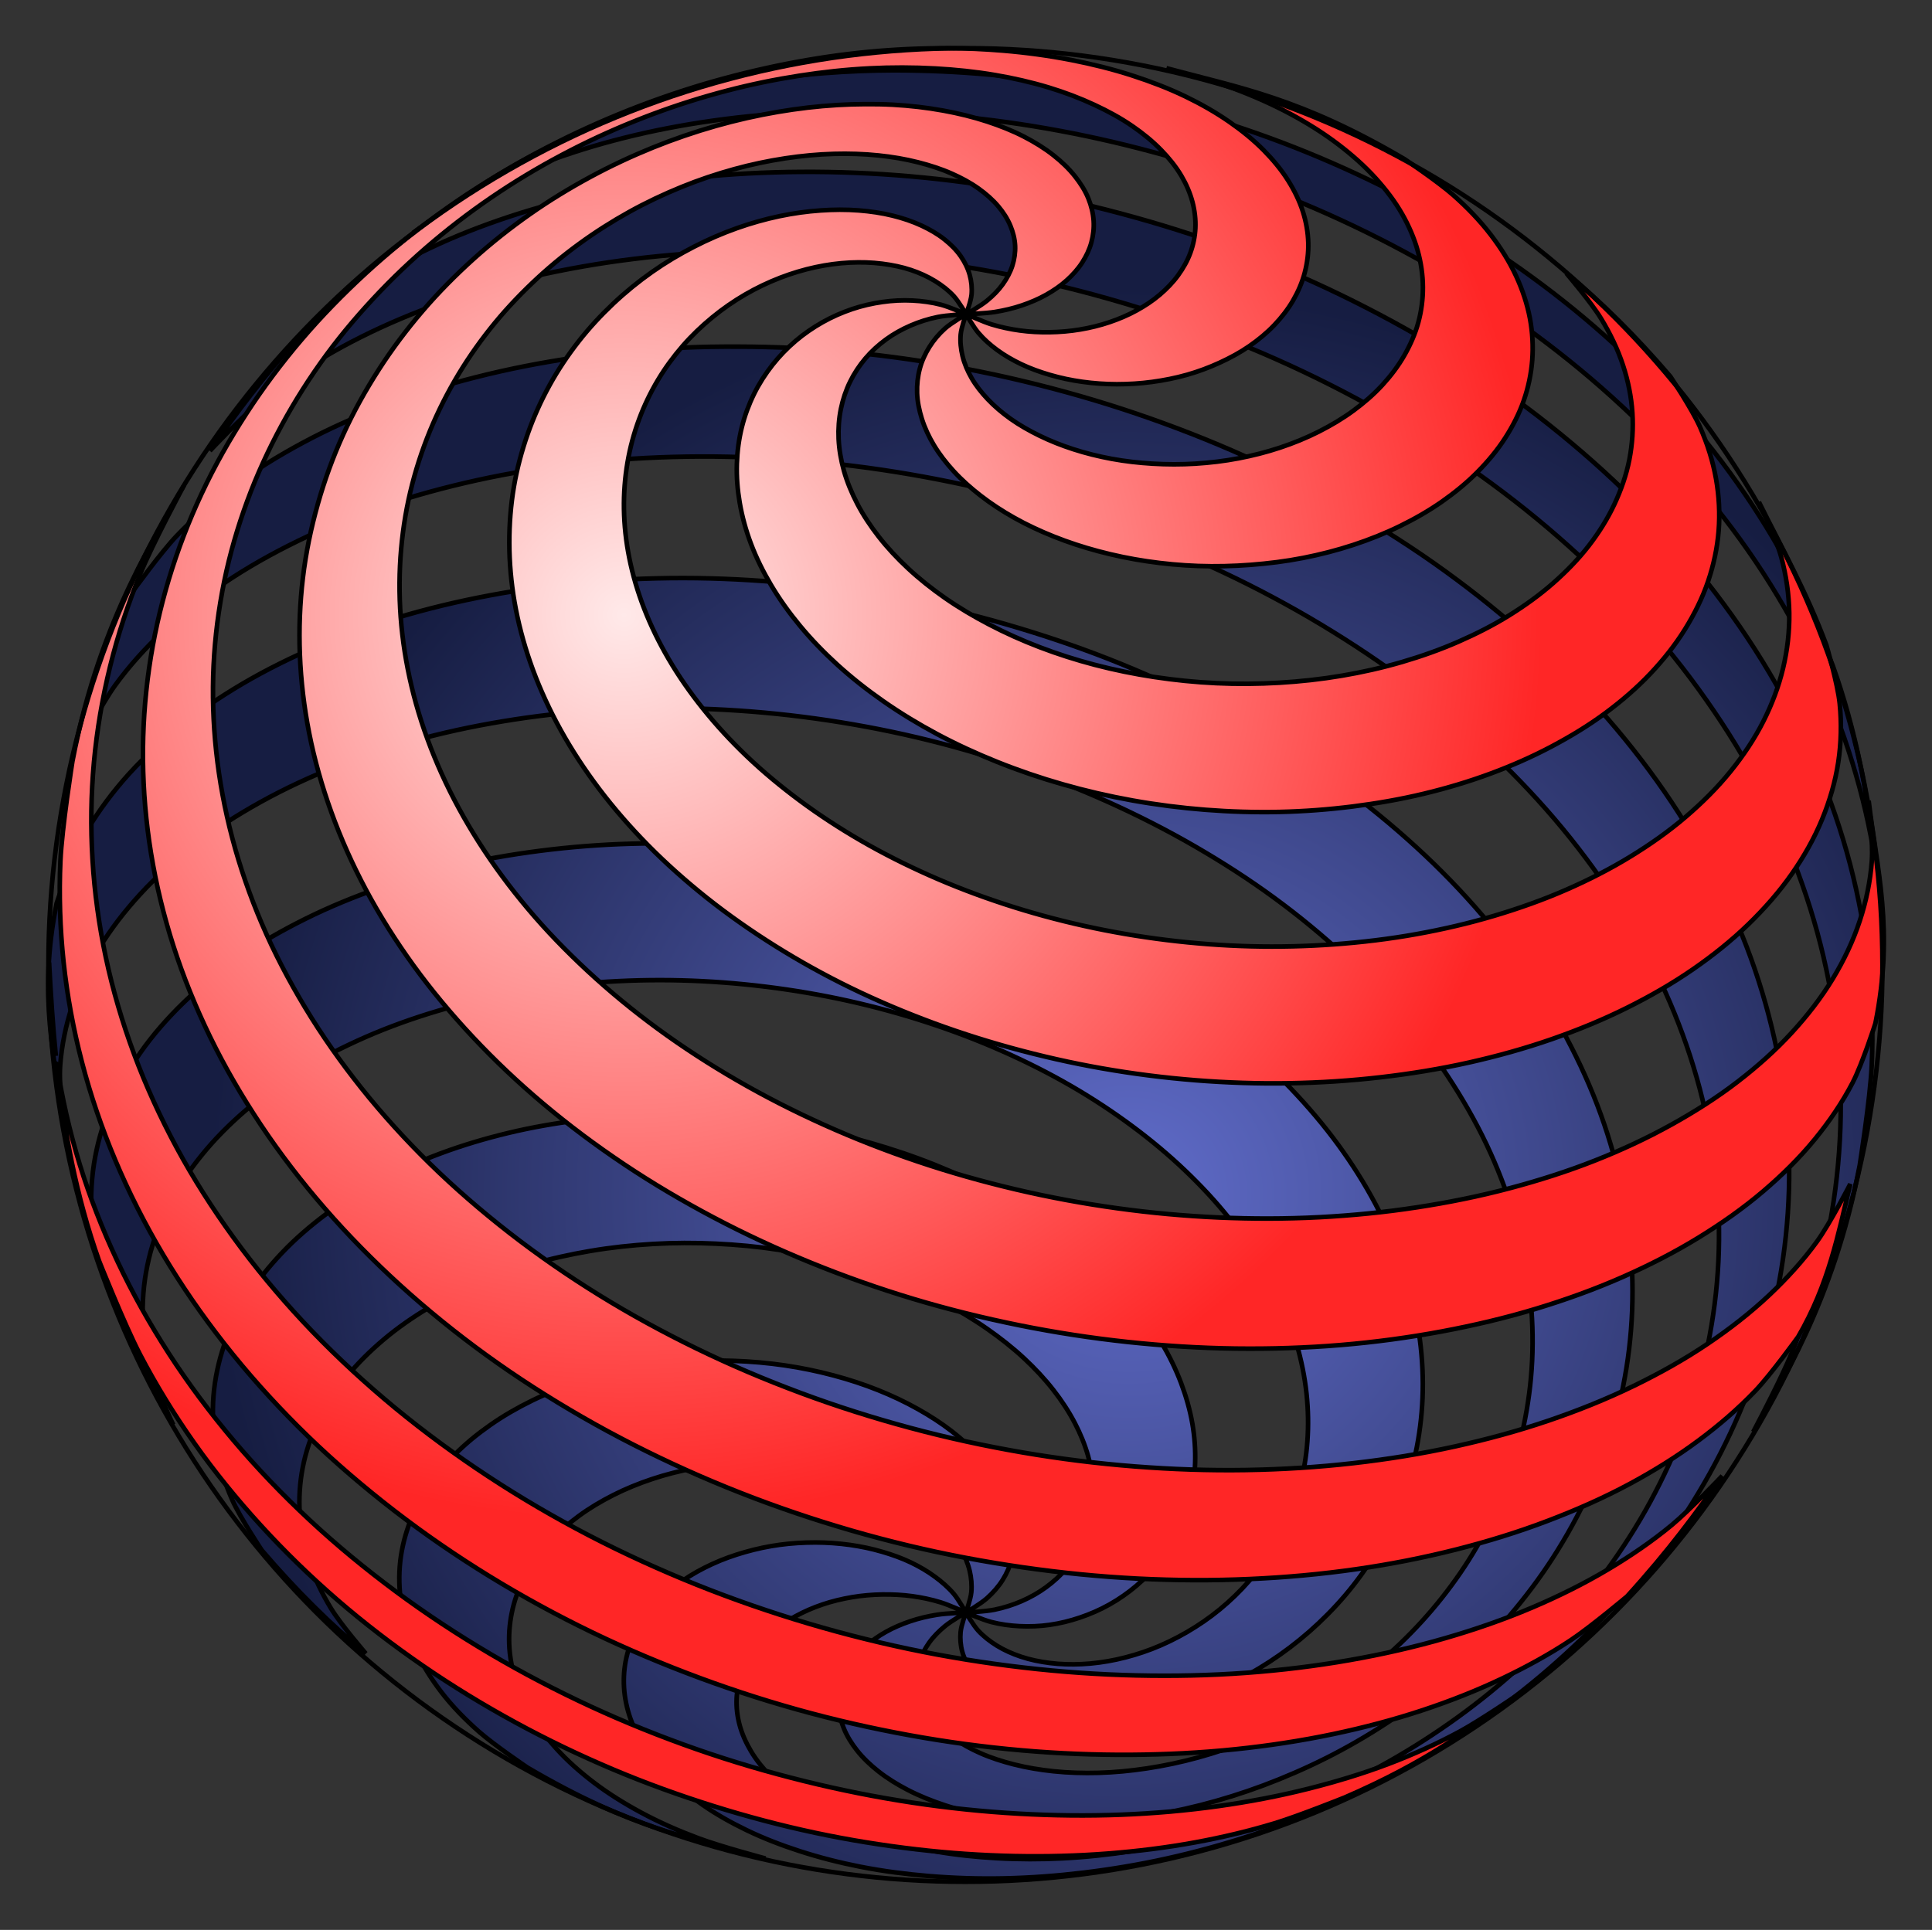 <?xml version="1.0" encoding="UTF-8"?>
<svg version="1.1" viewBox="0 0 421.37 421.01" xmlns="http://www.w3.org/2000/svg">
<rect x="0" y="0" width="421.37" height="421.01" fill="#333333" stroke="none"/>
<defs>
<radialGradient id="b" cx="-35.574" cy="-50.905" r="200.34" gradientTransform="matrix(-1 0 0 -.986 210.67 210.38)" gradientUnits="userSpaceOnUse">
<stop stop-color="#606cca" offset="0"/>
<stop stop-color="#161d42" offset="1"/>
</radialGradient>
<radialGradient id="a" cx="-74.605" cy="-76.873" r="200.34" gradientTransform="matrix(1 0 0 .986 210.71 209.94)" gradientUnits="userSpaceOnUse">
<stop stop-color="#ffe9e9" offset="0"/>
<stop stop-color="#ff2626" offset="1"/>
</radialGradient>
</defs>
<path d="m194.97 15.34c-5.103 0.014-10.197 0.226-15.281 0.625-6.368 0.496-12.75 1.282-19.031 2.438-5.828 1.071-11.611 2.436-17.281 4.156-5.197 1.576-15.281 5.625-15.281 5.625-17.776 7.693-26.78 14.625-38 22.594 0 0 8.442-5.787 12.937-8.219 4.957-2.681 10.14-4.961 15.406-6.969 5.749-2.191 11.659-3.997 17.625-5.5 6.438-1.621 12.957-2.858 19.531-3.781 7.011-0.984 14.082-1.597 21.156-1.875 7.456-0.293 14.956-0.201 22.406 0.219 7.763 0.439 15.499 1.246 23.188 2.406 7.925 1.195 15.813 2.764 23.594 4.688 7.939 1.963 15.78 4.27 23.5 6.969 7.803 2.728 15.495 5.815 23 9.281 7.52 3.473 14.896 7.322 22.031 11.531 7.096 4.185 14.009 8.715 20.625 13.625 6.538 4.852 12.826 10.042 18.781 15.594 5.858 5.461 11.427 11.256 16.594 17.375 5.068 6.002 9.827 12.31 14.094 18.906 4.183 6.466 7.975 13.218 11.25 20.188 3.217 6.846 5.971 13.924 8.188 21.156 2.177 7.104 3.884 14.372 5 21.719-1.531-14.309-4.18-28.596-9.281-42.906 0 0-5.499-13.85-8.938-20.438-3.488-6.682-7.469-13.12-11.812-19.281-4.411-6.257-9.248-12.218-14.406-17.875-5.232-5.738-10.85-11.164-16.719-16.25-5.931-5.14-12.163-9.92-18.625-14.375-6.497-4.479-13.26-8.597-20.188-12.375-6.917-3.772-14.054-7.185-21.312-10.25-7.189-3.036-14.522-5.699-21.969-8.031-7.309-2.288-14.759-4.221-22.25-5.812-7.279-1.546-14.639-2.767-22.031-3.625-7.107-0.825-14.253-1.322-21.406-1.469-1.7-0.035-3.393-0.067-5.094-0.062zm-20.281 22.156c-7.608 0.05-15.215 0.428-22.781 1.219-7.161 0.749-14.299 1.859-21.344 3.344-6.59 1.389-13.139 3.1-19.531 5.219-5.912 1.96-11.753 4.226-17.375 6.906-5.146 2.453-10.158 5.191-14.906 8.344-4.311 2.864-12.25 9.562-12.25 9.562-9.222 10.141-15.157 18.306-20.719 26.25 0 0 7.045-7.481 11-10.75 4.345-3.591 9.03-6.774 13.875-9.656 5.297-3.151 10.86-5.901 16.531-8.312 6.146-2.614 12.492-4.793 18.906-6.656 6.877-1.997 13.885-3.572 20.938-4.812 7.477-1.314 15.023-2.227 22.594-2.781 7.935-0.582 15.921-0.744 23.875-0.562 8.244 0.187 16.465 0.767 24.656 1.719 8.399 0.975 16.788 2.321 25.062 4.062 8.398 1.768 16.707 3.934 24.906 6.469 8.243 2.55 16.378 5.465 24.344 8.781 7.938 3.304 15.736 6.997 23.312 11.062 7.49 4.019 14.805 8.389 21.844 13.156 6.912 4.681 13.607 9.721 19.969 15.125 6.214 5.278 12.157 10.883 17.719 16.844 5.412 5.801 10.501 11.919 15.156 18.344 4.523 6.242 8.712 12.78 12.375 19.562 3.562 6.595 6.701 13.442 9.312 20.469 2.548 6.856 4.631 13.91 6.156 21.062 1.496 7.019 2.476 14.15 2.906 21.312 0.426 7.077 0.303 14.221-0.344 21.281-0.644 7.029-1.815 14.021-3.5 20.875-1.689 6.871-3.927 13.634-6.594 20.188-2.063 5.071-6.447 13.541-8.406 17.25 5.561-9.993 17.452-28.116 23.219-58.125 0 0 2.299-14.473 2.625-21.781 0.327-7.324 0.088-14.679-0.688-21.969-0.783-7.361-2.136-14.679-4-21.844-1.894-7.282-4.364-14.438-7.281-21.375-2.981-7.085-6.486-13.982-10.406-20.594-4.015-6.773-8.52-13.27-13.375-19.469-4.973-6.35-10.358-12.362-16.062-18.062-5.831-5.828-12.045-11.309-18.5-16.437-6.571-5.221-13.441-10.074-20.531-14.562-7.176-4.542-14.62-8.676-22.219-12.469-7.635-3.812-15.469-7.258-23.438-10.312-7.941-3.044-16.058-5.684-24.25-7.969-8.09-2.257-16.268-4.155-24.531-5.656-8.081-1.468-16.256-2.564-24.438-3.281-7.918-0.693-15.864-1.022-23.812-0.969zm-13.656 38.125c-4.06-0.017-8.103 0.037-12.156 0.219-7.796 0.345-15.589 1.042-23.312 2.156-7.343 1.058-14.653 2.486-21.844 4.312-6.759 1.718-13.452 3.765-19.969 6.25-6.059 2.311-12.007 4.96-17.719 8.031-5.261 2.83-10.366 5.963-15.156 9.531-4.385 3.267-8.604 6.853-12.375 10.812-3.45 3.624-9.312 11.75-9.312 11.75-6.689 11.474-8.72 22.374-11.375 33.344 0 0 4.452-8.593 7.281-12.5 3.062-4.229 6.609-8.135 10.406-11.719 4.134-3.903 8.665-7.41 13.375-10.594 5.115-3.458 10.512-6.481 16.062-9.188 5.984-2.917 12.2-5.41 18.5-7.562 6.725-2.296 13.592-4.157 20.531-5.688 7.326-1.614 14.765-2.806 22.219-3.656 7.779-0.886 15.609-1.375 23.438-1.5 8.08-0.13 16.163 0.153 24.219 0.781 8.224 0.642 16.432 1.667 24.562 3.062 8.213 1.41 16.389 3.185 24.438 5.344 8.05 2.161 16 4.689 23.812 7.594 7.742 2.879 15.354 6.105 22.781 9.719 7.299 3.552 14.442 7.478 21.344 11.75 6.732 4.167 13.284 8.669 19.531 13.531 6.056 4.714 11.864 9.721 17.344 15.094 5.287 5.183 10.321 10.68 14.938 16.469 4.443 5.571 8.569 11.429 12.25 17.531 3.542 5.871 6.711 11.976 9.406 18.281 2.599 6.08 4.782 12.356 6.469 18.75 1.634 6.197 2.82 12.534 3.5 18.906 0.663 6.217 0.863 12.505 0.562 18.75-0.295 6.14-1.08 12.259-2.312 18.281-1.221 5.963-2.899 11.85-5 17.562-2.093 5.691-4.64 11.232-7.531 16.562-2.89 5.327-6.19 10.462-9.781 15.344-3.592 4.884-7.527 9.526-11.719 13.906-4.184 4.372-8.661 8.449-13.344 12.281-4.654 3.809-9.566 7.343-14.625 10.594-4.994 3.21-10.187 6.133-15.5 8.781-5.202 2.593-10.556 4.902-16 6.938-5.278 1.972-10.642 3.67-16.094 5.094-5.226 1.365-10.538 2.452-15.875 3.281-5.054 0.784-10.142 1.333-15.25 1.594-4.772 0.244-9.573 0.24-14.344-0.031-4.394-0.246-8.788-0.693-13.125-1.438-3.934-0.675-7.837-1.587-11.656-2.75-3.411-1.038-6.771-2.27-10-3.781-2.842-1.329-5.635-2.845-8.219-4.625-2.249-1.549-4.38-3.258-6.281-5.219-1.65-1.701-3.171-3.552-4.375-5.594-1.059-1.795-1.942-3.733-2.469-5.75-0.481-1.838-0.715-3.789-0.625-5.688 0.086-1.826 0.498-3.657 1.125-5.375 0.635-1.741 1.57-3.373 2.656-4.875 1.136-1.572 2.493-2.991 3.969-4.25 1.557-1.328 3.301-2.45 5.094-3.438 1.876-1.032 3.847-1.875 5.875-2.562 2.088-0.707 4.264-1.227 6.438-1.594 2.191-0.369 4.403-0.559 6.625-0.594 2.188-0.03 4.394 0.075 6.562 0.375 2.085 0.286 4.144 0.727 6.156 1.344 1.89 0.58 5.5 2.219 5.5 2.219s-1.599-2.855-2.656-4.094c-1.185-1.39-2.592-2.603-4.062-3.688-1.641-1.21-3.411-2.245-5.25-3.125-2.016-0.966-4.136-1.715-6.281-2.344-2.302-0.674-4.656-1.166-7.031-1.5-2.491-0.35-5.015-0.526-7.531-0.531-2.58 0-5.193 0.154-7.75 0.5-2.567 0.348-5.102 0.885-7.594 1.594-2.452 0.699-4.873 1.557-7.188 2.625-2.24 1.034-4.412 2.217-6.438 3.625-1.938 1.347-3.779 2.853-5.406 4.562-1.553 1.632-2.964 3.426-4.094 5.375-1.093 1.886-2.005 3.923-2.562 6.031-0.558 2.111-0.807 4.317-0.75 6.5 0.06 2.291 0.467 4.596 1.156 6.781 0.757 2.398 1.884 4.683 3.219 6.812 1.507 2.405 3.351 4.604 5.344 6.625 2.272 2.302 4.812 4.374 7.469 6.219 3.019 2.098 6.252 3.9 9.562 5.5 3.725 1.8 7.596 3.284 11.531 4.562 4.371 1.42 8.833 2.555 13.344 3.438 4.941 0.967 9.951 1.614 14.969 2.031 5.42 0.45 10.875 0.612 16.312 0.5 5.796-0.119 11.588-0.556 17.344-1.25 6.059-0.731 12.104-1.744 18.062-3.062 6.199-1.372 12.34-3.059 18.375-5.031 6.211-2.029 12.335-4.361 18.312-7 6.092-2.69 12.063-5.663 17.844-8.969 5.842-3.34 11.524-6.984 16.969-10.938 5.464-3.967 10.715-8.245 15.688-12.812 4.963-4.56 9.693-9.4 14.062-14.531 4.348-5.105 8.414-10.468 12.062-16.094 3.627-5.593 6.895-11.43 9.719-17.469 2.813-6.015 5.241-12.266 7.156-18.625 1.916-6.362 3.368-12.86 4.312-19.438 0.951-6.622 1.409-13.341 1.344-20.031-0.066-6.788-0.658-13.581-1.75-20.281-1.117-6.847-2.79-13.642-4.906-20.25-2.176-6.794-4.881-13.427-8-19.844-3.22-6.626-6.918-13.024-11-19.156-4.221-6.341-8.887-12.399-13.875-18.156-5.154-5.948-10.71-11.579-16.531-16.875-5.996-5.455-12.343-10.556-18.906-15.312-6.726-4.874-13.738-9.356-20.938-13.5-7.33-4.22-14.881-8.06-22.594-11.531-7.793-3.508-15.783-6.626-23.875-9.375-8.106-2.753-16.33-5.105-24.656-7.094-8.263-1.975-16.653-3.573-25.062-4.781-8.262-1.187-16.57-2.018-24.906-2.438-4.053-0.204-8.128-0.296-12.188-0.312zm49.625 276.16s3.219-1.894 4.594-3.125c1.31-1.173 2.503-2.511 3.438-4 0.917-1.463 1.615-3.082 2.062-4.75 0.459-1.713 0.652-3.509 0.594-5.281-0.063-1.905-0.43-3.806-1-5.625-0.632-2.014-1.572-3.97-2.656-5.781-1.215-2.03-2.687-3.908-4.281-5.656-1.783-1.955-3.756-3.72-5.844-5.344-2.31-1.796-4.794-3.376-7.344-4.812-2.779-1.566-5.695-2.936-8.656-4.125-3.176-1.274-6.444-2.336-9.75-3.219-3.487-0.932-7.024-1.659-10.594-2.188-3.702-0.547-7.448-0.868-11.188-1-3.814-0.136-7.633-0.073-11.438 0.219-3.817 0.293-7.618 0.796-11.375 1.531-3.708 0.725-7.379 1.631-10.969 2.812-3.491 1.149-6.95 2.508-10.25 4.125-3.168 1.552-6.237 3.319-9.125 5.344-2.747 1.927-5.361 4.051-7.719 6.438-2.238 2.264-4.31 4.728-6.031 7.406-1.649 2.564-3.062 5.339-4.062 8.219-0.982 2.825-1.645 5.768-1.875 8.75-0.234 3.037-0.06 6.13 0.5 9.125 0.594 3.176 1.644 6.285 3 9.219 1.485 3.213 3.408 6.253 5.562 9.062 2.402 3.131 5.203 5.977 8.156 8.594 3.305 2.93 10.625 7.875 10.625 7.875 22.661 13.33 35.971 15.542 51.938 19.844 0 0-9.834-2.626-14.594-4.406-4.304-1.609-8.518-3.445-12.562-5.625-3.615-1.949-7.141-4.133-10.406-6.625-2.896-2.211-5.652-4.64-8.094-7.344-2.165-2.399-4.149-5.005-5.75-7.812-1.437-2.521-2.628-5.236-3.406-8.031-0.718-2.582-1.115-5.258-1.125-7.938-0.01-2.58 0.353-5.199 1.031-7.688 0.682-2.5 1.747-4.906 3.031-7.156 1.329-2.329 2.969-4.493 4.781-6.469 1.9-2.072 4.05-3.925 6.312-5.594 2.37-1.749 4.935-3.263 7.562-4.594 2.728-1.382 5.568-2.533 8.469-3.5 2.968-0.989 6.021-1.759 9.094-2.344 3.091-0.589 6.203-0.958 9.344-1.156 3.102-0.19 6.241-0.184 9.344 0 3.007 0.178 6.007 0.514 8.969 1.062 2.814 0.52 5.59 1.213 8.312 2.094 2.535 0.821 5.046 1.795 7.438 2.969 2.183 1.072 4.302 2.306 6.281 3.719 1.775 1.268 3.471 2.664 4.969 4.25 1.328 1.406 2.568 2.948 3.531 4.625 0.857 1.491 1.565 3.079 1.969 4.75 0.37 1.531 0.514 3.15 0.375 4.719-0.135 1.523-1.188 4.438-1.188 4.438zs3.634 1.571 5.531 2.062c2.013 0.522 4.079 0.801 6.156 0.906 2.184 0.11 4.397 0.027 6.562-0.281 2.252-0.317 4.47-0.867 6.625-1.594 2.218-0.748 4.397-1.698 6.438-2.844 2.084-1.171 4.053-2.547 5.875-4.094 1.856-1.577 3.589-3.336 5.094-5.25 1.538-1.957 2.87-4.08 3.969-6.312 1.134-2.304 2.035-4.728 2.656-7.219 0.65-2.608 1.006-5.314 1.094-8 0.094-2.854-0.109-5.717-0.594-8.531-0.522-3.03-1.384-6.029-2.469-8.906-1.177-3.123-2.676-6.128-4.375-9-1.849-3.127-3.966-6.076-6.281-8.875-2.514-3.04-5.301-5.907-8.219-8.562-3.149-2.865-6.51-5.5-10-7.938-3.735-2.608-7.641-4.974-11.656-7.125-4.252-2.279-8.649-4.296-13.125-6.094-4.685-1.883-9.488-3.489-14.344-4.875-5.021-1.434-10.11-2.609-15.25-3.531-5.248-0.942-10.559-1.647-15.875-2.062-5.358-0.42-10.72-0.555-16.094-0.438-5.345 0.118-10.696 0.485-16 1.156-5.207 0.658-10.396 1.555-15.5 2.781-4.945 1.187-9.856 2.638-14.625 4.406-4.564 1.692-9.044 3.655-13.344 5.938-4.071 2.162-8.02 4.562-11.719 7.312-3.478 2.586-6.805 5.444-9.781 8.594-2.797 2.96-5.383 6.165-7.531 9.625-2.038 3.284-3.759 6.777-5 10.438-1.206 3.556-2.017 7.288-2.312 11.031-0.298 3.767-0.092 7.591 0.562 11.312 0.685 3.892 1.905 7.727 3.5 11.344 1.721 3.902 6.469 11.031 6.469 11.031 7.56 8.834 15.127 16.324 22.688 22.531 0 0-5.439-6.301-7.594-9.844-1.961-3.224-3.642-6.694-4.812-10.281-1.091-3.343-1.775-6.835-2-10.344-0.218-3.392 0.006-6.82 0.656-10.156 0.654-3.354 1.773-6.654 3.219-9.75 1.499-3.21 3.43-6.224 5.594-9.031 2.282-2.962 4.915-5.652 7.719-8.125 2.971-2.621 6.2-4.968 9.562-7.062 3.546-2.21 7.299-4.104 11.125-5.781 3.995-1.752 8.126-3.212 12.312-4.438 4.317-1.265 8.721-2.247 13.156-3 4.51-0.765 9.089-1.263 13.656-1.531 4.578-0.269 9.169-0.28 13.75-0.062 4.526 0.211 9.051 0.632 13.531 1.312 4.362 0.662 8.7 1.571 12.969 2.688 4.097 1.073 8.139 2.33 12.094 3.844 3.743 1.432 7.418 3.079 10.969 4.938 3.314 1.735 6.526 3.64 9.594 5.781 2.828 1.973 5.571 4.117 8.094 6.469 2.301 2.145 4.475 4.454 6.406 6.938 1.75 2.249 3.341 4.66 4.656 7.188 1.191 2.289 2.177 4.673 2.875 7.156 0.637 2.265 1.05 4.618 1.156 6.969 0.098 2.181-0.032 4.392-0.469 6.531-0.416 2.035-1.119 4.04-2.031 5.906-0.892 1.824-2.031 3.545-3.344 5.094-1.311 1.546-2.833 2.928-4.469 4.125-1.652 1.209-3.436 2.214-5.312 3.031-1.899 0.828-3.908 1.459-5.938 1.875-2.046 0.419-6.25 0.625-6.25 0.625zs-1.025 2.803-1.156 4.281c-0.127 1.431-9e-3 2.898 0.375 4.281 0.403 1.453 1.106 2.857 1.969 4.094 0.965 1.383 2.212 2.574 3.531 3.625 1.514 1.208 3.216 2.179 4.969 3 2.008 0.941 4.129 1.651 6.281 2.188 2.43 0.606 4.941 0.958 7.438 1.156 2.767 0.215 5.543 0.222 8.312 0.031 3.013-0.208 6.014-0.66 8.969-1.281 3.16-0.665 6.269-1.544 9.312-2.625 3.205-1.138 6.351-2.474 9.375-4.031 3.146-1.619 6.2-3.465 9.094-5.5 2.98-2.096 5.818-4.406 8.469-6.906 2.712-2.558 5.266-5.314 7.562-8.25 2.343-2.995 4.472-6.173 6.312-9.5 1.88-3.398 3.487-6.933 4.781-10.594 1.327-3.757 2.36-7.636 3.031-11.562 0.694-4.06 1.04-8.194 1.031-12.312-9e-3 -4.296-0.395-8.61-1.125-12.844-0.768-4.452-1.929-8.855-3.406-13.125-1.564-4.519-3.515-8.929-5.75-13.156-2.373-4.488-5.106-8.801-8.094-12.906-3.172-4.358-6.687-8.473-10.406-12.375-3.938-4.132-8.15-8.004-12.562-11.625-4.648-3.813-9.543-7.332-14.594-10.594-5.282-3.412-10.76-6.513-16.375-9.344-5.822-2.935-11.817-5.573-17.906-7.906-6.255-2.397-12.636-4.471-19.094-6.25-6.566-1.81-13.229-3.321-19.938-4.5-6.748-1.186-13.577-2.05-20.406-2.594-6.792-0.541-13.593-0.767-20.406-0.656-6.697 0.11-13.409 0.538-20.062 1.312-6.463 0.752-12.902 1.792-19.25 3.219-6.093 1.37-12.134 3.069-18.031 5.125-5.596 1.95-11.102 4.202-16.406 6.844-4.982 2.482-9.831 5.236-14.406 8.406-4.265 2.954-8.373 6.227-12.094 9.844-3.462 3.364-6.677 7.008-9.438 10.969-2.586 3.711-4.872 7.662-6.594 11.844-1.645 3.995-2.852 8.229-3.5 12.5-0.639 4.212-0.766 8.511-0.344 12.75 0.432 4.341 2.906 12.781 2.906 12.781 4.512 12.005 9.756 21.139 14.75 31.219 0 0-3.775-7.855-4.906-12.031-1.073-3.962-1.683-8.084-1.75-12.188-0.065-4.041 0.409-8.099 1.344-12.031 0.955-4.016 2.448-7.941 4.312-11.625 1.959-3.87 4.432-7.498 7.156-10.875 2.905-3.6 6.207-6.894 9.719-9.906 3.758-3.223 7.844-6.066 12.062-8.656 4.494-2.76 9.231-5.167 14.062-7.281 5.1-2.232 10.352-4.098 15.688-5.688 5.57-1.66 11.249-2.972 16.969-4 5.899-1.06 11.866-1.777 17.844-2.219 6.088-0.446 12.209-0.593 18.312-0.438 6.14 0.156 12.279 0.626 18.375 1.375 6.059 0.744 12.104 1.77 18.062 3.094 5.853 1.301 11.646 2.883 17.344 4.75 5.533 1.813 10.991 3.885 16.312 6.25 5.113 2.272 10.127 4.79 14.969 7.594 4.606 2.669 9.072 5.605 13.344 8.781 4.03 2.996 7.901 6.218 11.531 9.688 3.401 3.25 6.627 6.699 9.562 10.375 2.738 3.427 5.261 7.021 7.469 10.812 2.056 3.53 3.873 7.219 5.344 11.031 1.373 3.558 2.472 7.26 3.219 11 0.701 3.513 1.097 7.106 1.156 10.688 0.056 3.396-0.177 6.808-0.75 10.156-0.549 3.208-1.428 6.386-2.562 9.438-1.097 2.952-2.478 5.796-4.094 8.5-1.573 2.633-3.396 5.12-5.406 7.438-1.961 2.261-4.125 4.349-6.438 6.25-2.25 1.849-4.669 3.506-7.188 4.969-2.433 1.413-4.97 2.642-7.594 3.656-2.507 0.968-5.122 1.748-7.75 2.312-2.475 0.532-5.003 0.877-7.531 1-2.345 0.115-4.702 0.046-7.031-0.25-2.126-0.27-4.25-0.694-6.281-1.375-1.831-0.614-3.608-1.39-5.25-2.406-1.477-0.912-2.887-2.003-4.062-3.281-1.077-1.17-2.688-3.938-2.688-3.938zs-4.161 0.14-6.219 0.469c-2.009 0.32-4.01 0.785-5.938 1.438-1.84 0.622-3.652 1.388-5.344 2.344-1.587 0.896-3.085 1.935-4.438 3.156-1.26 1.137-2.423 2.419-3.344 3.844-0.87 1.348-1.608 2.828-2.031 4.375-0.418 1.529-0.571 3.138-0.469 4.719 0.108 1.671 0.526 3.355 1.156 4.906 0.707 1.739 1.712 3.338 2.875 4.812 1.346 1.705 2.953 3.215 4.656 4.562 1.981 1.567 4.163 2.901 6.406 4.062 2.585 1.339 5.329 2.434 8.094 3.344 3.136 1.032 6.345 1.785 9.594 2.375 3.621 0.657 7.294 1.076 10.969 1.281 4.028 0.226 8.067 0.176 12.094-0.062 4.343-0.256 8.68-0.738 12.969-1.469 4.558-0.777 9.084-1.8 13.531-3.062 4.664-1.323 9.257-2.899 13.75-4.719 4.656-1.886 9.238-4.015 13.656-6.406 4.531-2.451 8.938-5.167 13.156-8.125 4.29-3.008 8.42-6.274 12.312-9.781 3.934-3.544 7.68-7.322 11.125-11.344 3.468-4.049 6.68-8.328 9.562-12.812 2.9-4.512 5.501-9.211 7.719-14.094 2.236-4.923 4.127-10.047 5.594-15.25 1.486-5.272 2.571-10.655 3.219-16.094 0.661-5.547 0.875-11.168 0.656-16.75-0.225-5.739-0.918-11.49-2.031-17.125-1.153-5.835-2.763-11.592-4.781-17.188-2.102-5.828-4.677-11.503-7.594-16.969-3.048-5.712-6.521-11.19-10.312-16.438-3.964-5.487-8.312-10.713-12.938-15.656-4.827-5.158-10.006-10.008-15.406-14.562-5.613-4.732-11.525-9.134-17.625-13.219-6.302-4.22-12.825-8.081-19.531-11.625-6.878-3.633-13.953-6.907-21.156-9.844-7.326-2.986-14.83-5.599-22.406-7.875-7.635-2.294-15.373-4.237-23.188-5.812-7.797-1.571-15.685-2.781-23.594-3.625-7.809-0.835-15.647-1.335-23.5-1.438-7.669-0.099-15.357 0.172-23 0.812-7.381 0.618-14.751 1.573-22.031 2.938-6.95 1.302-13.859 2.947-20.625 5-6.386 1.938-12.674 4.183-18.781 6.875-5.705 2.515-11.282 5.361-16.594 8.625-4.92 3.023-9.701 6.377-14.094 10.125-4.052 3.458-7.881 7.218-11.25 11.344-3.117 3.817-5.92 7.905-8.188 12.281-2.128 4.106-5 12.969-5 12.969-4.121 20.42-0.306 33.546 1.469 48.562 0 0-1.012-8.799-0.688-13.188 0.327-4.421 1.241-8.82 2.625-13.031 1.443-4.389 3.489-8.607 5.875-12.562 2.546-4.222 5.608-8.145 8.938-11.781 3.59-3.92 7.603-7.473 11.812-10.719 4.541-3.502 9.395-6.588 14.406-9.375 5.375-2.989 10.999-5.583 16.719-7.844 6.078-2.403 12.308-4.386 18.625-6.062 6.639-1.761 13.398-3.115 20.187-4.156 7.054-1.081 14.186-1.786 21.312-2.156 7.318-0.382 14.648-0.386 21.969-0.062 7.433 0.328 14.881 1.01 22.25 2.031 7.399 1.026 14.759 2.384 22.031 4.094 7.225 1.699 14.374 3.752 21.406 6.125 6.917 2.335 13.718 4.972 20.375 7.969 6.488 2.921 12.843 6.154 19 9.719 5.95 3.446 11.768 7.184 17.312 11.25 5.32 3.901 10.444 8.107 15.281 12.594 4.615 4.281 9.011 8.807 13.062 13.625 3.852 4.58 7.415 9.419 10.625 14.469 3.049 4.796 5.82 9.789 8.156 14.969 2.222 4.927 4.108 10.044 5.562 15.25 1.39 4.974 2.411 10.056 3 15.188 0.567 4.935 0.737 9.944 0.5 14.906-0.23 4.813-0.869 9.601-1.875 14.312-0.983 4.605-2.36 9.141-4.062 13.531-1.675 4.317-3.714 8.521-6.031 12.531-2.286 3.957-4.88 7.731-7.719 11.312-2.802 3.534-5.862 6.886-9.125 10-3.21 3.063-6.667 5.882-10.25 8.5-3.503 2.56-7.175 4.895-10.969 7-3.676 2.04-7.481 3.853-11.375 5.438-3.732 1.518-7.553 2.806-11.438 3.875-3.674 1.01-7.42 1.806-11.188 2.375-3.51 0.53-7.046 0.869-10.594 0.969-3.25 0.089-6.516-8e-3 -9.75-0.344-2.908-0.302-5.823-0.779-8.656-1.5-2.501-0.636-4.985-1.421-7.344-2.469-2.046-0.908-4.024-1.978-5.844-3.281-1.562-1.118-3.046-2.403-4.281-3.875-1.069-1.273-2.021-2.683-2.656-4.219-0.573-1.383-0.932-2.88-1-4.375-0.065-1.45 0.158-2.929 0.594-4.312 0.456-1.446 1.183-2.795 2.062-4.031 0.959-1.348 2.164-2.538 3.438-3.594 1.401-1.162 4.562-2.969 4.562-2.969zm198.34-163.6c0.788 7.384 1.269 14.772 1.656 22.156 0 0-0.548-14.832-1.656-22.156z" fill="url(#b)" stroke="#000"/>
<path d="m206.49 10.5c-1.361-5e-3 -2.734 0.035-4.094 0.062-5.796 0.12-11.588 0.524-17.344 1.219-6.059 0.73-12.073 1.776-18.031 3.094-6.199 1.372-12.34 3.029-18.375 5-6.211 2.03-12.335 4.36-18.312 7-6.092 2.689-12.063 5.695-17.844 9-5.842 3.34-11.524 6.952-16.969 10.906-5.464 3.968-10.746 8.245-15.719 12.812-4.963 4.559-9.693 9.4-14.062 14.531-4.348 5.105-8.383 10.5-12.031 16.125-3.627 5.594-6.926 11.43-9.75 17.469-2.813 6.016-5.21 12.236-7.125 18.594-1.916 6.362-3.368 12.86-4.312 19.438-0.951 6.623-1.409 13.34-1.344 20.031 0.066 6.787 0.658 13.614 1.75 20.312 1.117 6.848 2.759 13.612 4.875 20.219 2.176 6.795 4.881 13.427 8 19.844 3.22 6.625 6.95 13.024 11.031 19.156 4.221 6.342 8.887 12.399 13.875 18.156 5.154 5.948 10.71 11.578 16.531 16.875 5.996 5.454 12.311 10.556 18.875 15.312 6.727 4.874 13.738 9.355 20.938 13.5 7.33 4.219 14.912 8.059 22.625 11.531 7.793 3.507 15.752 6.627 23.844 9.375 8.106 2.754 16.361 5.136 24.688 7.125 8.263 1.974 16.622 3.542 25.031 4.75 8.262 1.187 16.601 2.018 24.938 2.438 8.105 0.408 16.236 0.457 24.344 0.094 7.796-0.345 15.589-1.043 23.312-2.156 7.343-1.059 14.653-2.485 21.844-4.312 6.759-1.717 13.421-3.764 19.938-6.25 6.059-2.311 12.038-4.929 17.75-8 5.261-2.829 10.366-5.994 15.156-9.562 4.385-3.266 8.573-6.853 12.344-10.812 3.45-3.623 9.312-11.75 9.312-11.75 6.689-11.473 8.72-22.375 11.375-33.344 0 0-4.421 8.624-7.25 12.531-3.062 4.229-6.609 8.104-10.406 11.688-4.134 3.902-8.665 7.41-13.375 10.594-5.115 3.459-10.543 6.481-16.094 9.188-5.984 2.917-12.2 5.41-18.5 7.562-6.725 2.297-13.592 4.159-20.531 5.688-7.326 1.615-14.734 2.807-22.188 3.656-7.779 0.887-15.64 1.374-23.469 1.5-8.08 0.129-16.163-0.153-24.219-0.781-8.224-0.641-16.432-1.667-24.562-3.062-8.213-1.41-16.358-3.184-24.406-5.344-8.05-2.16-16.031-4.689-23.844-7.594-7.742-2.879-15.354-6.104-22.781-9.719-7.299-3.551-14.442-7.447-21.344-11.719-6.732-4.166-13.253-8.668-19.5-13.531-6.056-4.713-11.895-9.753-17.375-15.125-5.287-5.184-10.289-10.681-14.906-16.469-4.443-5.571-8.569-11.429-12.25-17.531-3.542-5.871-6.742-11.977-9.438-18.281-2.599-6.081-4.782-12.356-6.469-18.75-1.634-6.197-2.82-12.534-3.5-18.906-0.663-6.217-0.863-12.505-0.562-18.75 0.295-6.139 1.08-12.26 2.312-18.281 1.221-5.964 2.93-11.85 5.031-17.562 2.093-5.691 4.64-11.233 7.531-16.562 2.89-5.327 6.159-10.462 9.75-15.344 3.592-4.883 7.559-9.496 11.75-13.875 4.184-4.372 8.661-8.48 13.344-12.312 4.654-3.809 9.535-7.343 14.594-10.594 4.994-3.21 10.187-6.133 15.5-8.781 5.202-2.592 10.556-4.904 16-6.938 5.278-1.973 10.674-3.671 16.125-5.094 5.226-1.365 10.538-2.453 15.875-3.281 5.054-0.785 10.142-1.333 15.25-1.594 4.772-0.244 9.573-0.231 14.344 0.031 4.394 0.246 8.788 0.694 13.125 1.438 3.934 0.676 7.837 1.557 11.656 2.719 3.411 1.038 6.771 2.303 10 3.812 2.842 1.329 5.604 2.814 8.188 4.594 2.249 1.549 4.412 3.289 6.312 5.25 1.65 1.702 3.171 3.553 4.375 5.594 1.059 1.796 1.91 3.734 2.438 5.75 0.481 1.839 0.715 3.789 0.625 5.688-0.086 1.827-0.467 3.658-1.094 5.375-0.635 1.742-1.57 3.372-2.656 4.875-1.136 1.572-2.525 2.992-4 4.25-1.557 1.329-3.27 2.451-5.062 3.438-1.876 1.033-3.878 1.875-5.906 2.562-2.088 0.707-4.232 1.228-6.406 1.594-2.191 0.37-4.435 0.56-6.656 0.594-2.188 0.03-4.363-0.076-6.531-0.375-2.085-0.287-4.175-0.726-6.188-1.344-1.866-0.572-5.348-2.178-5.438-2.219-5.7e-4 -2.6e-4 -0.031 1.3e-4 -0.031 0-3.7e-4 1e-5 -0.031 0-0.031 0s-0.061-7e-5 -0.062 0c2e-3 7.7e-4 0.062 0.031 0.062 0.031s1.631 2.822 2.688 4.062c1.185 1.39 2.561 2.603 4.031 3.688 1.641 1.21 3.443 2.245 5.281 3.125 2.016 0.966 4.136 1.716 6.281 2.344 2.302 0.675 4.656 1.166 7.031 1.5 2.491 0.35 5.015 0.526 7.531 0.531 2.58 0 5.162-0.153 7.719-0.5 2.567-0.348 5.133-0.854 7.625-1.562 2.452-0.698 4.841-1.587 7.156-2.656 2.24-1.034 4.443-2.217 6.469-3.625 1.938-1.346 3.779-2.853 5.406-4.562 1.553-1.631 2.964-3.426 4.094-5.375 1.093-1.887 1.974-3.923 2.531-6.031 0.558-2.111 0.838-4.318 0.781-6.5-0.06-2.291-0.467-4.596-1.156-6.781-0.757-2.398-1.884-4.681-3.219-6.812-1.507-2.405-3.351-4.605-5.344-6.625-2.272-2.303-4.812-4.341-7.469-6.188-3.019-2.098-6.252-3.931-9.562-5.531-3.725-1.8-7.628-3.284-11.562-4.562-4.371-1.42-8.833-2.523-13.344-3.406-4.941-0.966-9.951-1.647-14.969-2.062-4.065-0.338-8.137-0.516-12.219-0.531zm4.219 58.062s-3.219 1.863-4.594 3.094c-1.31 1.173-2.472 2.541-3.406 4.031-0.917 1.463-1.647 3.052-2.094 4.719-0.459 1.714-0.652 3.539-0.594 5.312 0.063 1.905 0.461 3.807 1.031 5.625 0.632 2.015 1.541 3.939 2.625 5.75 1.215 2.03 2.687 3.908 4.281 5.656 1.783 1.954 3.787 3.721 5.875 5.344 2.31 1.797 4.794 3.408 7.344 4.844 2.779 1.567 5.664 2.906 8.625 4.094 3.176 1.275 6.444 2.336 9.75 3.219 3.487 0.931 7.024 1.659 10.594 2.188 3.702 0.548 7.448 0.898 11.188 1.031 3.814 0.135 7.633 0.042 11.438-0.25 3.817-0.293 7.65-0.765 11.406-1.5 3.708-0.726 7.379-1.663 10.969-2.844 3.491-1.149 6.919-2.508 10.219-4.125 3.168-1.552 6.268-3.319 9.156-5.344 2.747-1.926 5.361-4.051 7.719-6.438 2.238-2.264 4.31-4.728 6.031-7.406 1.649-2.565 3.062-5.309 4.062-8.188 0.982-2.825 1.614-5.799 1.844-8.781 0.234-3.037 0.06-6.131-0.5-9.125-0.594-3.177-1.644-6.285-3-9.219-1.485-3.214-3.408-6.253-5.562-9.062-2.402-3.132-5.172-5.976-8.125-8.594-3.305-2.929-10.656-7.875-10.656-7.875-22.661-13.329-35.971-15.541-51.938-19.844 0 0 9.834 2.627 14.594 4.406 4.304 1.61 8.55 3.475 12.594 5.656 3.615 1.949 7.11 4.132 10.375 6.625 2.896 2.211 5.652 4.639 8.094 7.344 2.165 2.399 4.149 4.974 5.75 7.781 1.437 2.52 2.628 5.236 3.406 8.031 0.718 2.582 1.115 5.289 1.125 7.969 0.01 2.58-0.321 5.167-1 7.656-0.682 2.5-1.747 4.905-3.031 7.156-1.329 2.328-2.969 4.492-4.781 6.469-1.9 2.072-4.05 3.925-6.312 5.594-2.37 1.749-4.935 3.263-7.562 4.594-2.728 1.381-5.568 2.533-8.469 3.5-2.968 0.989-6.021 1.758-9.094 2.344-3.091 0.589-6.234 0.958-9.375 1.156-3.102 0.19-6.21 0.184-9.312 0-3.007-0.178-6.007-0.514-8.969-1.062-2.814-0.521-5.621-1.212-8.344-2.094-2.535-0.821-5.014-1.794-7.406-2.969-2.183-1.072-4.333-2.275-6.312-3.688-1.775-1.267-3.471-2.696-4.969-4.281-1.328-1.406-2.537-2.917-3.5-4.594-0.857-1.491-1.565-3.109-1.969-4.781-0.37-1.531-0.546-3.15-0.406-4.719 0.135-1.523 1.188-4.406 1.188-4.406zm-0.062-0.031c-0.111-0.048-3.57-1.577-5.438-2.062-2.013-0.522-4.11-0.801-6.188-0.906-2.184-0.111-4.365 5e-3 -6.531 0.312-2.252 0.317-4.501 0.836-6.656 1.562-2.218 0.748-4.366 1.698-6.406 2.844-2.084 1.171-4.084 2.546-5.906 4.094-1.856 1.576-3.558 3.335-5.062 5.25-1.538 1.957-2.901 4.08-4 6.312-1.134 2.304-2.035 4.727-2.656 7.219-0.65 2.607-1.006 5.314-1.094 8-0.094 2.854 0.14 5.716 0.625 8.531 0.522 3.029 1.353 6.029 2.438 8.906 1.177 3.123 2.676 6.127 4.375 9 1.849 3.126 3.997 6.107 6.312 8.906 2.514 3.039 5.27 5.877 8.188 8.531 3.149 2.865 6.51 5.5 10 7.938 3.735 2.609 7.641 4.974 11.656 7.125 4.252 2.278 8.649 4.295 13.125 6.094 4.685 1.883 9.488 3.52 14.344 4.906 5.021 1.433 10.11 2.609 15.25 3.531 5.248 0.941 10.559 1.614 15.875 2.031 5.358 0.42 10.752 0.588 16.125 0.469 5.345-0.118 10.696-0.517 16-1.188 5.207-0.659 10.396-1.555 15.5-2.781 4.945-1.188 9.825-2.638 14.594-4.406 4.564-1.693 9.044-3.655 13.344-5.938 4.071-2.161 8.051-4.562 11.75-7.312 3.478-2.586 6.774-5.412 9.75-8.562 2.797-2.961 5.383-6.196 7.531-9.656 2.038-3.284 3.79-6.777 5.031-10.438 1.206-3.556 2.017-7.288 2.312-11.031 0.298-3.767 0.092-7.591-0.562-11.312-0.685-3.893-1.905-7.728-3.5-11.344-1.721-3.902-6.469-11.031-6.469-11.031-7.56-8.834-15.127-16.325-22.688-22.531 0 0 5.407 6.332 7.562 9.875 1.961 3.224 3.642 6.663 4.812 10.25 1.091 3.343 1.806 6.834 2.031 10.344 0.218 3.392-6e-3 6.851-0.656 10.187-0.654 3.353-1.804 6.623-3.25 9.719-1.499 3.211-3.399 6.224-5.562 9.031-2.282 2.961-4.946 5.683-7.75 8.156-2.971 2.62-6.2 4.935-9.562 7.031-3.546 2.21-7.299 4.103-11.125 5.781-3.995 1.751-8.126 3.211-12.312 4.438-4.317 1.264-8.721 2.248-13.156 3-4.51 0.766-9.058 1.262-13.625 1.531-4.578 0.268-9.169 0.311-13.75 0.094-4.526-0.211-9.051-0.665-13.531-1.344-4.362-0.662-8.7-1.539-12.969-2.656-4.097-1.072-8.139-2.361-12.094-3.875-3.743-1.433-7.418-3.079-10.969-4.938-3.314-1.735-6.557-3.64-9.625-5.781-2.828-1.974-5.54-4.117-8.062-6.469-2.301-2.146-4.475-4.455-6.406-6.938-1.75-2.25-3.341-4.628-4.656-7.156-1.191-2.288-2.208-4.705-2.906-7.188-0.637-2.265-1.05-4.619-1.156-6.969-0.098-2.181 0.063-4.392 0.5-6.531 0.416-2.036 1.088-4.039 2-5.906 0.892-1.824 2.031-3.545 3.344-5.094 1.311-1.546 2.833-2.928 4.469-4.125 1.652-1.209 3.467-2.213 5.344-3.031 1.899-0.828 3.908-1.459 5.938-1.875 2.018-0.413 6.048-0.62 6.156-0.625zm0.062 0s1.056-2.803 1.188-4.281c0.127-1.43-0.023-2.897-0.406-4.281-0.403-1.453-1.106-2.858-1.969-4.094-0.965-1.384-2.181-2.573-3.5-3.625-1.514-1.207-3.216-2.179-4.969-3-2.008-0.941-4.161-1.651-6.312-2.188-2.43-0.606-4.91-0.958-7.406-1.156-2.767-0.215-5.575-0.192-8.344 0-3.013 0.208-6.014 0.629-8.969 1.25-3.16 0.665-6.269 1.544-9.312 2.625-3.205 1.139-6.351 2.506-9.375 4.062-3.146 1.619-6.2 3.434-9.094 5.469-2.98 2.096-5.818 4.406-8.469 6.906-2.712 2.558-5.266 5.314-7.562 8.25-2.343 2.995-4.472 6.172-6.312 9.5-1.88 3.398-3.487 6.963-4.781 10.625-1.327 3.756-2.36 7.636-3.031 11.562-0.694 4.06-1.009 8.194-1 12.312 9e-3 4.296 0.395 8.579 1.125 12.812 0.768 4.452 1.929 8.855 3.406 13.125 1.564 4.518 3.515 8.928 5.75 13.156 2.373 4.488 5.106 8.801 8.094 12.906 3.172 4.359 6.656 8.473 10.375 12.375 3.938 4.132 8.181 8.005 12.594 11.625 4.648 3.814 9.543 7.332 14.594 10.594 5.282 3.411 10.76 6.545 16.375 9.375 5.822 2.936 11.817 5.541 17.906 7.875 6.255 2.397 12.636 4.47 19.094 6.25 6.566 1.809 13.229 3.322 19.938 4.5 6.748 1.186 13.546 2.05 20.375 2.594 6.792 0.541 13.625 0.768 20.438 0.656 6.697-0.11 13.378-0.539 20.031-1.312 6.463-0.752 12.902-1.792 19.25-3.219 6.093-1.369 12.134-3.039 18.031-5.094 5.596-1.951 11.102-4.201 16.406-6.844 4.982-2.481 9.862-5.269 14.438-8.438 4.265-2.955 8.341-6.197 12.062-9.812 3.462-3.365 6.709-7.039 9.469-11 2.586-3.711 4.84-7.661 6.562-11.844 1.645-3.995 2.884-8.197 3.531-12.469 0.639-4.211 0.734-8.543 0.312-12.781-0.432-4.341-2.906-12.781-2.906-12.781-4.512-12.006-9.725-21.139-14.719-31.219 0 0 3.744 7.856 4.875 12.031 1.073 3.963 1.683 8.082 1.75 12.188 0.065 4.04-0.409 8.1-1.344 12.031-0.955 4.016-2.448 7.942-4.312 11.625-1.959 3.871-4.401 7.499-7.125 10.875-2.905 3.601-6.238 6.894-9.75 9.906-3.758 3.223-7.812 6.065-12.031 8.656-4.494 2.759-9.231 5.167-14.062 7.281-5.1 2.231-10.383 4.098-15.719 5.688-5.57 1.659-11.249 2.972-16.969 4-5.899 1.061-11.866 1.777-17.844 2.219-6.088 0.447-12.209 0.593-18.312 0.438-6.14-0.156-12.279-0.627-18.375-1.375-6.059-0.744-12.073-1.77-18.031-3.094-5.853-1.3-11.646-2.883-17.344-4.75-5.533-1.813-10.991-3.886-16.312-6.25-5.113-2.273-10.127-4.789-14.969-7.594-4.606-2.668-9.072-5.574-13.344-8.75-4.03-2.996-7.932-6.218-11.562-9.688-3.401-3.249-6.627-6.73-9.562-10.406-2.738-3.428-5.261-7.021-7.469-10.812-2.056-3.53-3.873-7.219-5.344-11.031-1.373-3.558-2.472-7.26-3.219-11-0.701-3.513-1.097-7.074-1.156-10.656-0.056-3.397 0.209-6.84 0.781-10.188 0.549-3.209 1.397-6.355 2.531-9.406 1.097-2.952 2.478-5.828 4.094-8.531 1.573-2.633 3.396-5.12 5.406-7.438 1.961-2.26 4.156-4.35 6.469-6.25 2.25-1.849 4.638-3.506 7.156-4.969 2.433-1.413 5.001-2.642 7.625-3.656 2.507-0.969 5.091-1.748 7.719-2.312 2.475-0.531 5.003-0.876 7.531-1 2.345-0.114 4.702-0.046 7.031 0.25 2.126 0.271 4.25 0.694 6.281 1.375 1.831 0.613 3.639 1.423 5.281 2.438 1.477 0.913 2.856 1.973 4.031 3.25 1.069 1.161 2.664 3.897 2.688 3.938zm0.062 0c0.109-4e-3 4.126-0.145 6.156-0.469 2.009-0.321 4.01-0.785 5.938-1.438 1.84-0.622 3.652-1.389 5.344-2.344 1.587-0.896 3.116-1.935 4.469-3.156 1.26-1.137 2.423-2.418 3.344-3.844 0.87-1.347 1.577-2.828 2-4.375 0.418-1.528 0.602-3.137 0.5-4.719-0.108-1.671-0.526-3.355-1.156-4.906-0.707-1.74-1.743-3.338-2.906-4.812-1.346-1.705-2.953-3.216-4.656-4.562-1.981-1.568-4.163-2.901-6.406-4.062-2.585-1.339-5.298-2.402-8.062-3.312-3.136-1.032-6.377-1.817-9.625-2.406-3.621-0.658-7.294-1.076-10.969-1.281-2.014-0.113-4.013-0.133-6.031-0.125-2.019 8e-3 -4.049 0.069-6.062 0.188-4.343 0.257-8.68 0.77-12.969 1.5-4.558 0.777-9.084 1.8-13.531 3.062-4.664 1.324-9.257 2.899-13.75 4.719-4.656 1.886-9.207 4.016-13.625 6.406-4.531 2.452-8.938 5.136-13.156 8.094-4.29 3.008-8.42 6.274-12.312 9.781-3.934 3.544-7.68 7.323-11.125 11.344-3.468 4.049-6.68 8.328-9.562 12.812-2.9 4.512-5.532 9.242-7.75 14.125-2.236 4.922-4.096 10.015-5.562 15.219-1.486 5.272-2.602 10.656-3.25 16.094-0.661 5.548-0.875 11.168-0.656 16.75 0.225 5.739 0.918 11.491 2.031 17.125 1.153 5.835 2.794 11.592 4.812 17.188 2.102 5.828 4.646 11.503 7.562 16.969 3.048 5.711 6.521 11.19 10.312 16.438 3.964 5.487 8.344 10.713 12.969 15.656 4.827 5.158 9.974 10.01 15.375 14.562 5.613 4.733 11.525 9.134 17.625 13.219 6.302 4.22 12.856 8.082 19.562 11.625 6.878 3.634 13.953 6.907 21.156 9.844 7.326 2.987 14.799 5.629 22.375 7.906 7.635 2.294 15.404 4.206 23.219 5.781 7.797 1.571 15.653 2.78 23.562 3.625 7.809 0.834 15.678 1.337 23.531 1.438 7.669 0.099 15.357-0.141 23-0.781 7.381-0.618 14.751-1.606 22.031-2.969 6.95-1.302 13.828-2.916 20.594-4.969 6.386-1.938 12.706-4.213 18.812-6.906 5.705-2.515 11.282-5.361 16.594-8.625 4.92-3.023 9.67-6.345 14.062-10.094 4.052-3.457 7.881-7.218 11.25-11.344 3.117-3.818 5.951-7.936 8.219-12.312 2.128-4.107 4.969-12.938 4.969-12.938 4.121-20.421 0.306-33.578-1.469-48.594 0 0 1.012 8.797 0.688 13.188-0.327 4.42-1.241 8.821-2.625 13.031-1.443 4.389-3.458 8.607-5.844 12.562-2.546 4.221-5.608 8.146-8.938 11.781-3.59 3.92-7.603 7.473-11.812 10.719-4.541 3.502-9.426 6.588-14.438 9.375-5.375 2.99-10.968 5.582-16.688 7.844-6.078 2.402-12.339 4.388-18.656 6.062-6.639 1.761-13.398 3.116-20.188 4.156-7.054 1.081-14.155 1.787-21.281 2.156-7.318 0.383-14.679 0.386-22 0.062-7.433-0.328-14.849-1.009-22.219-2.031-7.399-1.025-14.759-2.384-22.031-4.094-7.225-1.699-14.374-3.72-21.406-6.094-6.917-2.335-13.749-5.004-20.406-8-6.488-2.921-12.843-6.153-19-9.719-5.95-3.446-11.736-7.184-17.281-11.25-5.32-3.902-10.444-8.107-15.281-12.594-4.615-4.281-9.011-8.807-13.062-13.625-3.852-4.58-7.446-9.419-10.656-14.469-3.049-4.796-5.788-9.789-8.125-14.969-2.222-4.928-4.108-10.013-5.562-15.219-1.39-4.974-2.411-10.089-3-15.219-0.567-4.936-0.737-9.943-0.5-14.906 0.23-4.812 0.838-9.601 1.844-14.312 0.983-4.605 2.36-9.141 4.062-13.531 1.675-4.318 3.714-8.521 6.031-12.531 2.286-3.956 4.88-7.731 7.719-11.312 2.802-3.534 5.893-6.856 9.156-9.969 3.21-3.064 6.636-5.913 10.219-8.531 3.503-2.56 7.175-4.896 10.969-7 3.676-2.04 7.512-3.853 11.406-5.438 3.732-1.519 7.553-2.806 11.438-3.875 3.674-1.011 7.42-1.806 11.188-2.375 3.51-0.531 7.046-0.869 10.594-0.969 3.25-0.089 6.516 8e-3 9.75 0.344 2.908 0.302 5.791 0.778 8.625 1.5 2.501 0.636 4.985 1.422 7.344 2.469 2.046 0.909 4.055 1.978 5.875 3.281 1.562 1.119 3.046 2.404 4.281 3.875 1.069 1.273 1.989 2.684 2.625 4.219 0.573 1.383 0.964 2.88 1.031 4.375 0.065 1.45-0.158 2.929-0.594 4.312-0.456 1.447-1.215 2.826-2.094 4.062-0.959 1.348-2.133 2.506-3.406 3.562-1.377 1.141-4.426 2.909-4.531 2.969zm-170.72 37.499c-4.971 9.518-18.099 28.02-24.25 60.031 0 0-2.299 14.473-2.625 21.781-0.327 7.324-0.088 14.71 0.688 22 0.783 7.361 2.136 14.68 4 21.844 1.894 7.283 4.332 14.408 7.25 21.344 2.981 7.086 6.486 13.981 10.406 20.594 4.015 6.772 8.52 13.271 13.375 19.469 4.973 6.35 10.389 12.393 16.094 18.094 5.831 5.828 12.045 11.277 18.5 16.406 6.571 5.22 13.441 10.074 20.531 14.562 7.176 4.543 14.589 8.706 22.188 12.5 7.635 3.811 15.501 7.227 23.469 10.281 7.941 3.044 16.027 5.714 24.219 8 8.09 2.257 16.299 4.124 24.562 5.625 8.081 1.468 16.225 2.565 24.406 3.281 7.918 0.694 15.896 1.022 23.844 0.969 7.608-0.05 15.215-0.427 22.781-1.219 7.161-0.748 14.299-1.827 21.344-3.312 6.59-1.389 13.107-3.1 19.5-5.219 5.912-1.96 11.753-4.258 17.375-6.938 5.146-2.453 10.158-5.19 14.906-8.344 4.311-2.863 12.25-9.531 12.25-9.531 9.222-10.141 15.188-18.336 20.75-26.281 0 0-7.076 7.481-11.031 10.75-4.345 3.591-9.03 6.774-13.875 9.656-5.297 3.151-10.86 5.901-16.531 8.312-6.146 2.614-12.461 4.793-18.875 6.656-6.877 1.996-13.885 3.572-20.938 4.812-7.477 1.315-15.054 2.226-22.625 2.781-7.935 0.581-15.89 0.743-23.844 0.562-8.244-0.187-16.496-0.768-24.688-1.719-8.399-0.975-16.757-2.321-25.031-4.062-8.398-1.768-16.738-3.933-24.938-6.469-8.243-2.549-16.378-5.465-24.344-8.781-7.938-3.304-15.736-6.966-23.312-11.031-7.49-4.019-14.805-8.421-21.844-13.188-6.912-4.681-13.575-9.691-19.937-15.094-6.214-5.278-12.188-10.913-17.75-16.875-5.412-5.8-10.501-11.92-15.156-18.344-4.523-6.242-8.68-12.749-12.344-19.531-3.562-6.596-6.701-13.442-9.312-20.469-2.548-6.856-4.631-13.908-6.156-21.062-1.496-7.018-2.476-14.181-2.906-21.344-0.426-7.077-0.334-14.189 0.312-21.25 0.644-7.028 1.846-14.052 3.531-20.906 1.689-6.87 3.896-13.603 6.562-20.156 2.687-6.603 9.469-19.188 9.469-19.188zm-29.344 103.94s0.514 12.681 1.469 20.375c-0.682-6.789-1.113-13.586-1.469-20.375zm1.688 22.156c1.53 14.34 4.138 28.692 9.25 43.031 0 0 5.499 13.819 8.938 20.406 3.488 6.683 7.469 13.121 11.812 19.281 4.411 6.258 9.279 12.217 14.438 17.875 5.232 5.738 10.819 11.165 16.688 16.25 5.931 5.14 12.194 9.919 18.656 14.375 6.497 4.479 13.26 8.597 20.187 12.375 6.917 3.772 14.023 7.184 21.281 10.25 7.189 3.036 14.553 5.699 22 8.031 7.309 2.289 14.727 4.252 22.219 5.844 7.279 1.546 14.639 2.735 22.031 3.594 7.107 0.824 14.253 1.322 21.406 1.469 6.799 0.139 13.627-0.03 20.406-0.562 6.368-0.497 12.718-1.282 19-2.438 5.828-1.072 11.611-2.436 17.281-4.156 5.197-1.576 15.281-5.625 15.281-5.625 17.776-7.693 26.811-14.625 38.031-22.594 0 0-8.473 5.787-12.969 8.219-4.957 2.682-10.109 4.993-15.375 7-5.749 2.191-11.659 3.967-17.625 5.469-6.438 1.621-12.988 2.858-19.562 3.781-7.011 0.984-14.082 1.597-21.156 1.875-7.456 0.293-14.925 0.202-22.375-0.219-7.763-0.438-15.53-1.247-23.219-2.406-7.925-1.196-15.782-2.764-23.562-4.688-7.939-1.964-15.811-4.27-23.531-6.969-7.803-2.727-15.495-5.815-23-9.281-7.52-3.473-14.896-7.323-22.031-11.531-7.096-4.186-13.978-8.715-20.594-13.625-6.538-4.852-12.857-10.042-18.812-15.594-5.858-5.462-11.427-11.256-16.594-17.375-5.068-6.002-9.796-12.31-14.062-18.906-4.183-6.466-7.975-13.218-11.25-20.188-3.217-6.847-6.002-13.924-8.219-21.156-2.186-7.135-3.853-14.434-4.969-21.812z" fill="url(#a)" stroke="#000"/>
<circle transform="translate(210.56 210.51)" r="200" fill="none" stroke="#000"/>
</svg>
